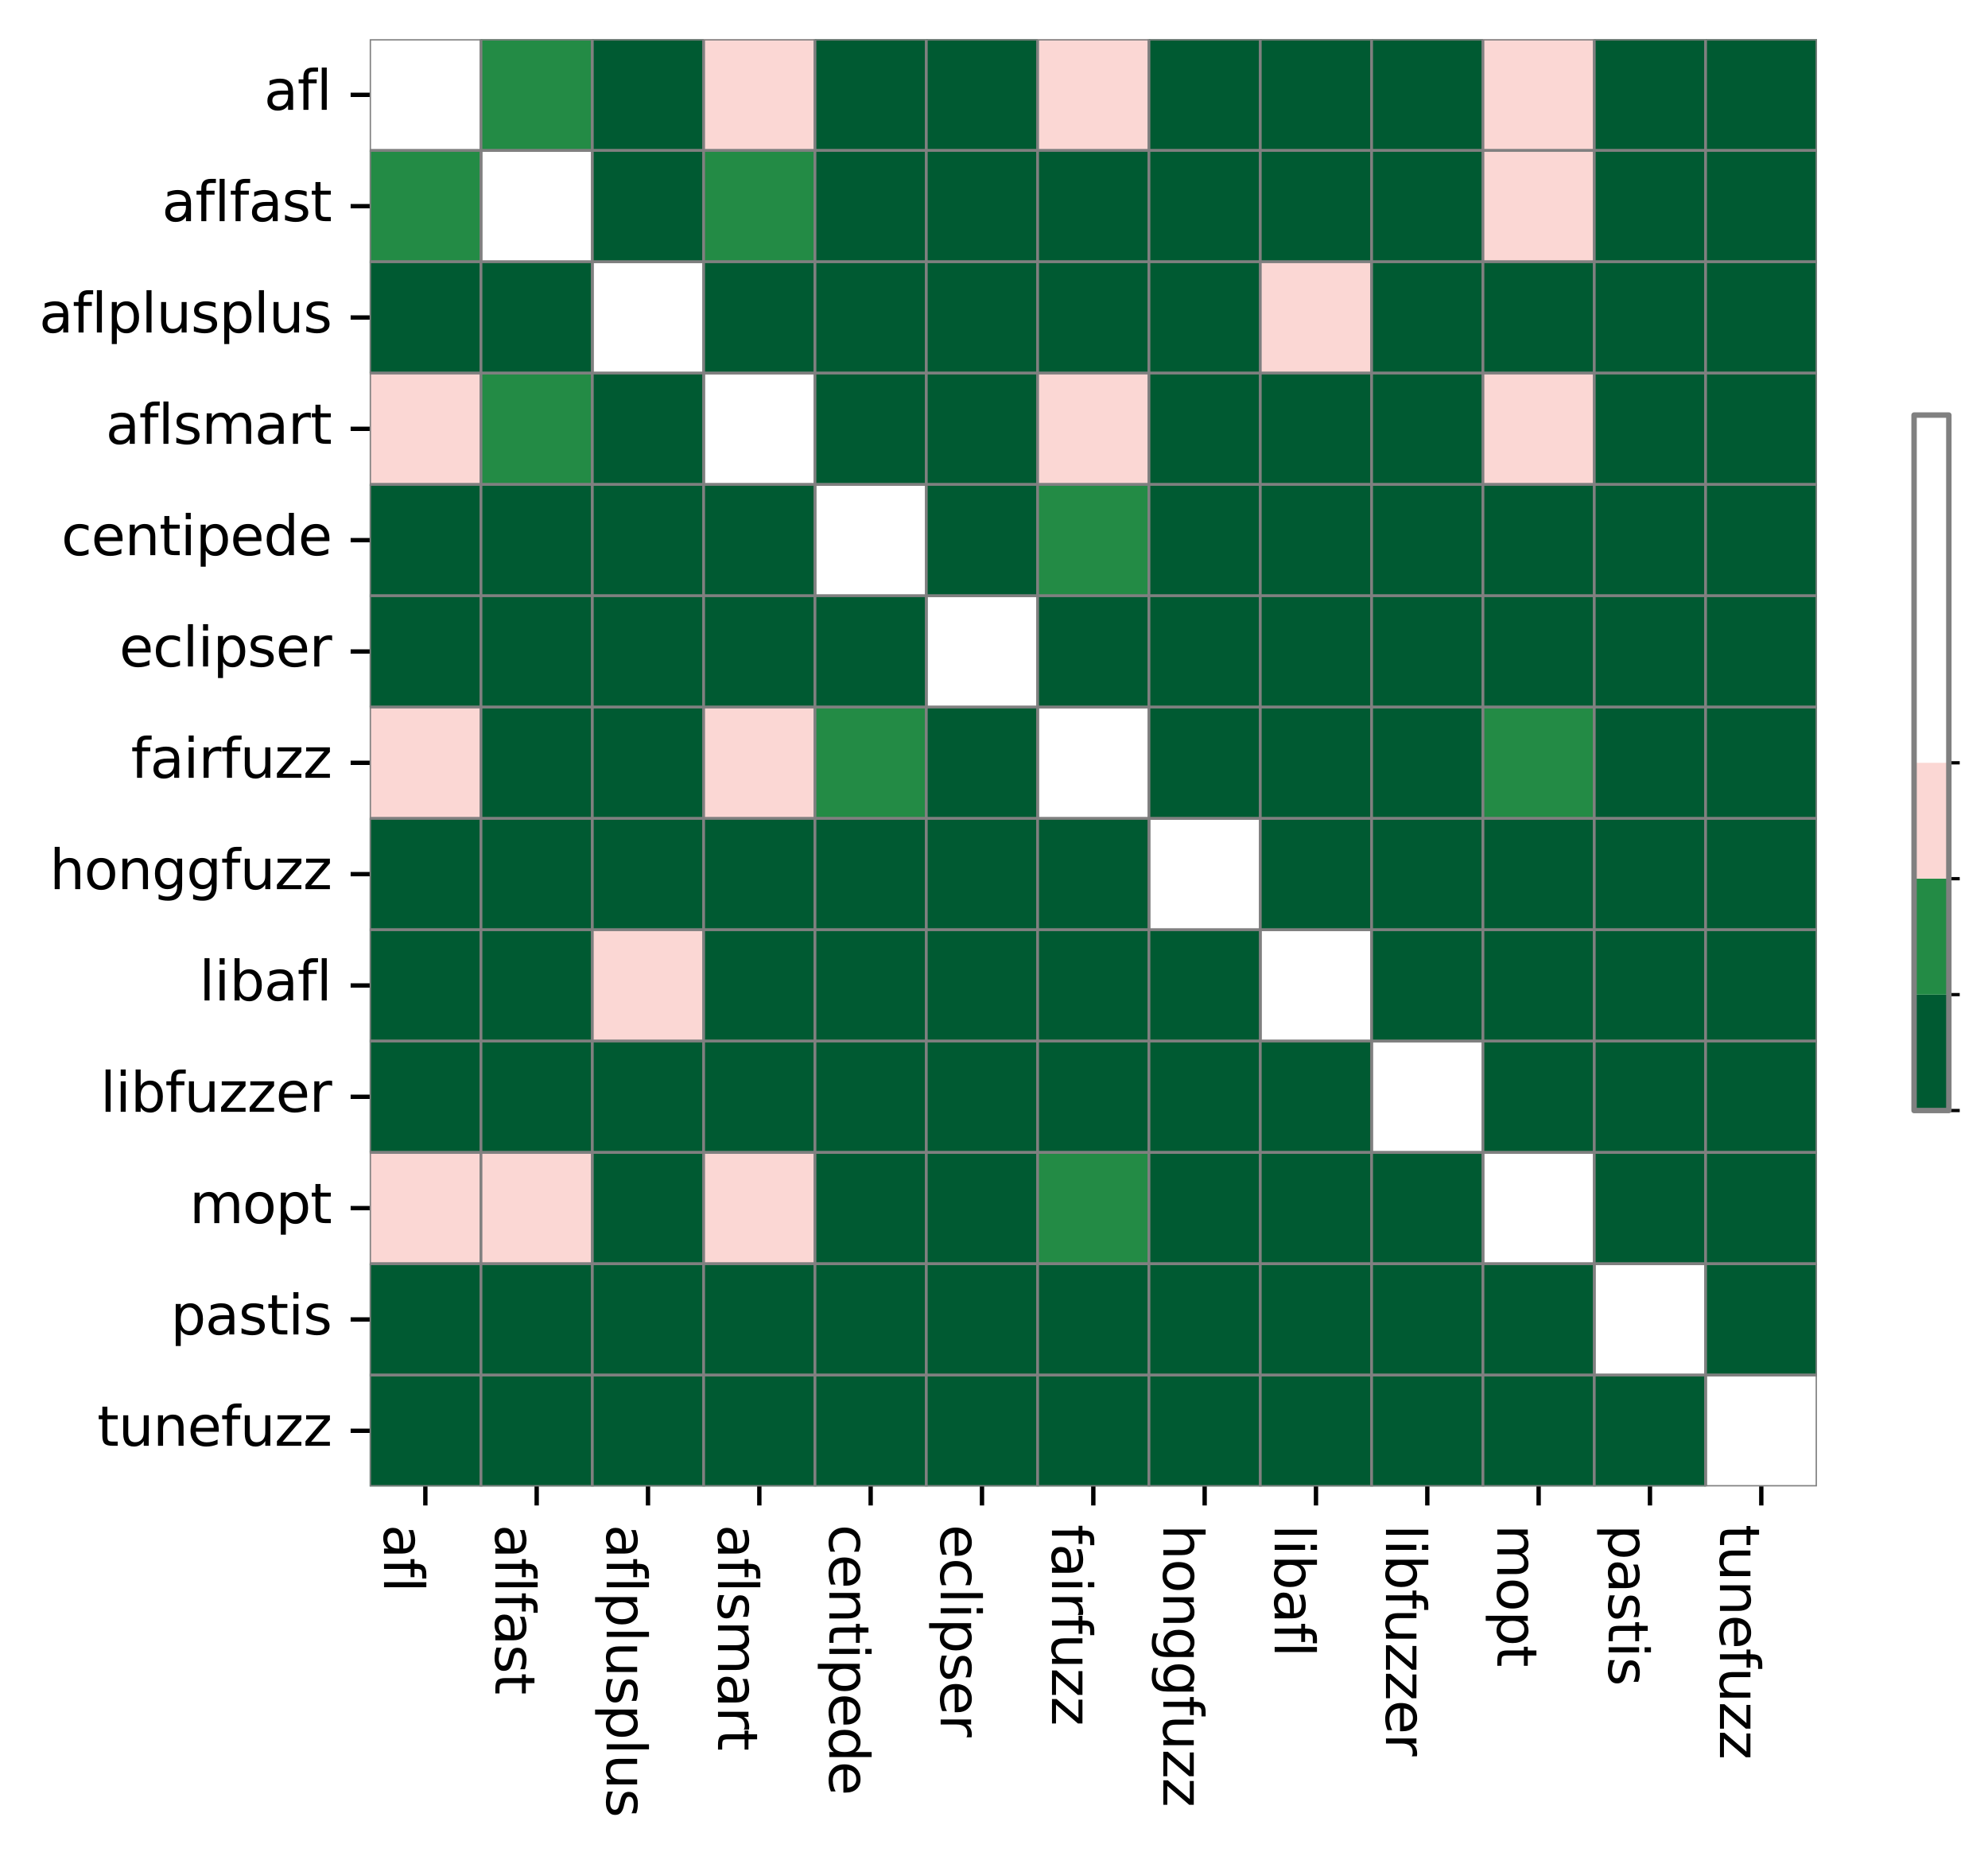 <?xml version="1.0" encoding="utf-8" standalone="no"?>
<!DOCTYPE svg PUBLIC "-//W3C//DTD SVG 1.1//EN"
  "http://www.w3.org/Graphics/SVG/1.1/DTD/svg11.dtd">
<svg xmlns:xlink="http://www.w3.org/1999/xlink" width="365.535pt" height="341.285pt" viewBox="0 0 365.535 341.285" xmlns="http://www.w3.org/2000/svg" version="1.1">
 <defs>
  <style type="text/css">*{stroke-linejoin: round; stroke-linecap: butt}</style>
 </defs>
 <g id="figure_1">
  <g id="patch_1">
   <path d="M 0 341.285 
L 365.535 341.285 
L 365.535 0 
L 0 0 
z
" style="fill: #ffffff"/>
  </g>
  <g id="axes_1">
   <g id="patch_2">
    <path d="M 67.973 273.312 
L 334.085 273.312 
L 334.085 7.2 
L 67.973 7.2 
z
" style="fill: #ffffff"/>
   </g>
   <g id="QuadMesh_1">
    <path d="M 67.973 7.2 
L 88.444 7.2 
L 88.444 27.67 
L 67.973 27.67 
L 67.973 7.2 
" clip-path="url(#p37811ca341)" style="fill: none; stroke: #808080; stroke-width: 0.5"/>
    <path d="M 88.444 7.2 
L 108.914 7.2 
L 108.914 27.67 
L 88.444 27.67 
L 88.444 7.2 
" clip-path="url(#p37811ca341)" style="fill: #238b45; stroke: #808080; stroke-width: 0.5"/>
    <path d="M 108.914 7.2 
L 129.384 7.2 
L 129.384 27.67 
L 108.914 27.67 
L 108.914 7.2 
" clip-path="url(#p37811ca341)" style="fill: #005a32; stroke: #808080; stroke-width: 0.5"/>
    <path d="M 129.384 7.2 
L 149.854 7.2 
L 149.854 27.67 
L 129.384 27.67 
L 129.384 7.2 
" clip-path="url(#p37811ca341)" style="fill: #fbd7d4; stroke: #808080; stroke-width: 0.5"/>
    <path d="M 149.854 7.2 
L 170.324 7.2 
L 170.324 27.67 
L 149.854 27.67 
L 149.854 7.2 
" clip-path="url(#p37811ca341)" style="fill: #005a32; stroke: #808080; stroke-width: 0.5"/>
    <path d="M 170.324 7.2 
L 190.794 7.2 
L 190.794 27.67 
L 170.324 27.67 
L 170.324 7.2 
" clip-path="url(#p37811ca341)" style="fill: #005a32; stroke: #808080; stroke-width: 0.5"/>
    <path d="M 190.794 7.2 
L 211.265 7.2 
L 211.265 27.67 
L 190.794 27.67 
L 190.794 7.2 
" clip-path="url(#p37811ca341)" style="fill: #fbd7d4; stroke: #808080; stroke-width: 0.5"/>
    <path d="M 211.265 7.2 
L 231.735 7.2 
L 231.735 27.67 
L 211.265 27.67 
L 211.265 7.2 
" clip-path="url(#p37811ca341)" style="fill: #005a32; stroke: #808080; stroke-width: 0.5"/>
    <path d="M 231.735 7.2 
L 252.205 7.2 
L 252.205 27.67 
L 231.735 27.67 
L 231.735 7.2 
" clip-path="url(#p37811ca341)" style="fill: #005a32; stroke: #808080; stroke-width: 0.5"/>
    <path d="M 252.205 7.2 
L 272.675 7.2 
L 272.675 27.67 
L 252.205 27.67 
L 252.205 7.2 
" clip-path="url(#p37811ca341)" style="fill: #005a32; stroke: #808080; stroke-width: 0.5"/>
    <path d="M 272.675 7.2 
L 293.145 7.2 
L 293.145 27.67 
L 272.675 27.67 
L 272.675 7.2 
" clip-path="url(#p37811ca341)" style="fill: #fbd7d4; stroke: #808080; stroke-width: 0.5"/>
    <path d="M 293.145 7.2 
L 313.615 7.2 
L 313.615 27.67 
L 293.145 27.67 
L 293.145 7.2 
" clip-path="url(#p37811ca341)" style="fill: #005a32; stroke: #808080; stroke-width: 0.5"/>
    <path d="M 313.615 7.2 
L 334.085 7.2 
L 334.085 27.67 
L 313.615 27.67 
L 313.615 7.2 
" clip-path="url(#p37811ca341)" style="fill: #005a32; stroke: #808080; stroke-width: 0.5"/>
    <path d="M 67.973 27.67 
L 88.444 27.67 
L 88.444 48.14 
L 67.973 48.14 
L 67.973 27.67 
" clip-path="url(#p37811ca341)" style="fill: #238b45; stroke: #808080; stroke-width: 0.5"/>
    <path d="M 88.444 27.67 
L 108.914 27.67 
L 108.914 48.14 
L 88.444 48.14 
L 88.444 27.67 
" clip-path="url(#p37811ca341)" style="fill: none; stroke: #808080; stroke-width: 0.5"/>
    <path d="M 108.914 27.67 
L 129.384 27.67 
L 129.384 48.14 
L 108.914 48.14 
L 108.914 27.67 
" clip-path="url(#p37811ca341)" style="fill: #005a32; stroke: #808080; stroke-width: 0.5"/>
    <path d="M 129.384 27.67 
L 149.854 27.67 
L 149.854 48.14 
L 129.384 48.14 
L 129.384 27.67 
" clip-path="url(#p37811ca341)" style="fill: #238b45; stroke: #808080; stroke-width: 0.5"/>
    <path d="M 149.854 27.67 
L 170.324 27.67 
L 170.324 48.14 
L 149.854 48.14 
L 149.854 27.67 
" clip-path="url(#p37811ca341)" style="fill: #005a32; stroke: #808080; stroke-width: 0.5"/>
    <path d="M 170.324 27.67 
L 190.794 27.67 
L 190.794 48.14 
L 170.324 48.14 
L 170.324 27.67 
" clip-path="url(#p37811ca341)" style="fill: #005a32; stroke: #808080; stroke-width: 0.5"/>
    <path d="M 190.794 27.67 
L 211.265 27.67 
L 211.265 48.14 
L 190.794 48.14 
L 190.794 27.67 
" clip-path="url(#p37811ca341)" style="fill: #005a32; stroke: #808080; stroke-width: 0.5"/>
    <path d="M 211.265 27.67 
L 231.735 27.67 
L 231.735 48.14 
L 211.265 48.14 
L 211.265 27.67 
" clip-path="url(#p37811ca341)" style="fill: #005a32; stroke: #808080; stroke-width: 0.5"/>
    <path d="M 231.735 27.67 
L 252.205 27.67 
L 252.205 48.14 
L 231.735 48.14 
L 231.735 27.67 
" clip-path="url(#p37811ca341)" style="fill: #005a32; stroke: #808080; stroke-width: 0.5"/>
    <path d="M 252.205 27.67 
L 272.675 27.67 
L 272.675 48.14 
L 252.205 48.14 
L 252.205 27.67 
" clip-path="url(#p37811ca341)" style="fill: #005a32; stroke: #808080; stroke-width: 0.5"/>
    <path d="M 272.675 27.67 
L 293.145 27.67 
L 293.145 48.14 
L 272.675 48.14 
L 272.675 27.67 
" clip-path="url(#p37811ca341)" style="fill: #fbd7d4; stroke: #808080; stroke-width: 0.5"/>
    <path d="M 293.145 27.67 
L 313.615 27.67 
L 313.615 48.14 
L 293.145 48.14 
L 293.145 27.67 
" clip-path="url(#p37811ca341)" style="fill: #005a32; stroke: #808080; stroke-width: 0.5"/>
    <path d="M 313.615 27.67 
L 334.085 27.67 
L 334.085 48.14 
L 313.615 48.14 
L 313.615 27.67 
" clip-path="url(#p37811ca341)" style="fill: #005a32; stroke: #808080; stroke-width: 0.5"/>
    <path d="M 67.973 48.14 
L 88.444 48.14 
L 88.444 68.61 
L 67.973 68.61 
L 67.973 48.14 
" clip-path="url(#p37811ca341)" style="fill: #005a32; stroke: #808080; stroke-width: 0.5"/>
    <path d="M 88.444 48.14 
L 108.914 48.14 
L 108.914 68.61 
L 88.444 68.61 
L 88.444 48.14 
" clip-path="url(#p37811ca341)" style="fill: #005a32; stroke: #808080; stroke-width: 0.5"/>
    <path d="M 108.914 48.14 
L 129.384 48.14 
L 129.384 68.61 
L 108.914 68.61 
L 108.914 48.14 
" clip-path="url(#p37811ca341)" style="fill: none; stroke: #808080; stroke-width: 0.5"/>
    <path d="M 129.384 48.14 
L 149.854 48.14 
L 149.854 68.61 
L 129.384 68.61 
L 129.384 48.14 
" clip-path="url(#p37811ca341)" style="fill: #005a32; stroke: #808080; stroke-width: 0.5"/>
    <path d="M 149.854 48.14 
L 170.324 48.14 
L 170.324 68.61 
L 149.854 68.61 
L 149.854 48.14 
" clip-path="url(#p37811ca341)" style="fill: #005a32; stroke: #808080; stroke-width: 0.5"/>
    <path d="M 170.324 48.14 
L 190.794 48.14 
L 190.794 68.61 
L 170.324 68.61 
L 170.324 48.14 
" clip-path="url(#p37811ca341)" style="fill: #005a32; stroke: #808080; stroke-width: 0.5"/>
    <path d="M 190.794 48.14 
L 211.265 48.14 
L 211.265 68.61 
L 190.794 68.61 
L 190.794 48.14 
" clip-path="url(#p37811ca341)" style="fill: #005a32; stroke: #808080; stroke-width: 0.5"/>
    <path d="M 211.265 48.14 
L 231.735 48.14 
L 231.735 68.61 
L 211.265 68.61 
L 211.265 48.14 
" clip-path="url(#p37811ca341)" style="fill: #005a32; stroke: #808080; stroke-width: 0.5"/>
    <path d="M 231.735 48.14 
L 252.205 48.14 
L 252.205 68.61 
L 231.735 68.61 
L 231.735 48.14 
" clip-path="url(#p37811ca341)" style="fill: #fbd7d4; stroke: #808080; stroke-width: 0.5"/>
    <path d="M 252.205 48.14 
L 272.675 48.14 
L 272.675 68.61 
L 252.205 68.61 
L 252.205 48.14 
" clip-path="url(#p37811ca341)" style="fill: #005a32; stroke: #808080; stroke-width: 0.5"/>
    <path d="M 272.675 48.14 
L 293.145 48.14 
L 293.145 68.61 
L 272.675 68.61 
L 272.675 48.14 
" clip-path="url(#p37811ca341)" style="fill: #005a32; stroke: #808080; stroke-width: 0.5"/>
    <path d="M 293.145 48.14 
L 313.615 48.14 
L 313.615 68.61 
L 293.145 68.61 
L 293.145 48.14 
" clip-path="url(#p37811ca341)" style="fill: #005a32; stroke: #808080; stroke-width: 0.5"/>
    <path d="M 313.615 48.14 
L 334.085 48.14 
L 334.085 68.61 
L 313.615 68.61 
L 313.615 48.14 
" clip-path="url(#p37811ca341)" style="fill: #005a32; stroke: #808080; stroke-width: 0.5"/>
    <path d="M 67.973 68.61 
L 88.444 68.61 
L 88.444 89.081 
L 67.973 89.081 
L 67.973 68.61 
" clip-path="url(#p37811ca341)" style="fill: #fbd7d4; stroke: #808080; stroke-width: 0.5"/>
    <path d="M 88.444 68.61 
L 108.914 68.61 
L 108.914 89.081 
L 88.444 89.081 
L 88.444 68.61 
" clip-path="url(#p37811ca341)" style="fill: #238b45; stroke: #808080; stroke-width: 0.5"/>
    <path d="M 108.914 68.61 
L 129.384 68.61 
L 129.384 89.081 
L 108.914 89.081 
L 108.914 68.61 
" clip-path="url(#p37811ca341)" style="fill: #005a32; stroke: #808080; stroke-width: 0.5"/>
    <path d="M 129.384 68.61 
L 149.854 68.61 
L 149.854 89.081 
L 129.384 89.081 
L 129.384 68.61 
" clip-path="url(#p37811ca341)" style="fill: none; stroke: #808080; stroke-width: 0.5"/>
    <path d="M 149.854 68.61 
L 170.324 68.61 
L 170.324 89.081 
L 149.854 89.081 
L 149.854 68.61 
" clip-path="url(#p37811ca341)" style="fill: #005a32; stroke: #808080; stroke-width: 0.5"/>
    <path d="M 170.324 68.61 
L 190.794 68.61 
L 190.794 89.081 
L 170.324 89.081 
L 170.324 68.61 
" clip-path="url(#p37811ca341)" style="fill: #005a32; stroke: #808080; stroke-width: 0.5"/>
    <path d="M 190.794 68.61 
L 211.265 68.61 
L 211.265 89.081 
L 190.794 89.081 
L 190.794 68.61 
" clip-path="url(#p37811ca341)" style="fill: #fbd7d4; stroke: #808080; stroke-width: 0.5"/>
    <path d="M 211.265 68.61 
L 231.735 68.61 
L 231.735 89.081 
L 211.265 89.081 
L 211.265 68.61 
" clip-path="url(#p37811ca341)" style="fill: #005a32; stroke: #808080; stroke-width: 0.5"/>
    <path d="M 231.735 68.61 
L 252.205 68.61 
L 252.205 89.081 
L 231.735 89.081 
L 231.735 68.61 
" clip-path="url(#p37811ca341)" style="fill: #005a32; stroke: #808080; stroke-width: 0.5"/>
    <path d="M 252.205 68.61 
L 272.675 68.61 
L 272.675 89.081 
L 252.205 89.081 
L 252.205 68.61 
" clip-path="url(#p37811ca341)" style="fill: #005a32; stroke: #808080; stroke-width: 0.5"/>
    <path d="M 272.675 68.61 
L 293.145 68.61 
L 293.145 89.081 
L 272.675 89.081 
L 272.675 68.61 
" clip-path="url(#p37811ca341)" style="fill: #fbd7d4; stroke: #808080; stroke-width: 0.5"/>
    <path d="M 293.145 68.61 
L 313.615 68.61 
L 313.615 89.081 
L 293.145 89.081 
L 293.145 68.61 
" clip-path="url(#p37811ca341)" style="fill: #005a32; stroke: #808080; stroke-width: 0.5"/>
    <path d="M 313.615 68.61 
L 334.085 68.61 
L 334.085 89.081 
L 313.615 89.081 
L 313.615 68.61 
" clip-path="url(#p37811ca341)" style="fill: #005a32; stroke: #808080; stroke-width: 0.5"/>
    <path d="M 67.973 89.081 
L 88.444 89.081 
L 88.444 109.551 
L 67.973 109.551 
L 67.973 89.081 
" clip-path="url(#p37811ca341)" style="fill: #005a32; stroke: #808080; stroke-width: 0.5"/>
    <path d="M 88.444 89.081 
L 108.914 89.081 
L 108.914 109.551 
L 88.444 109.551 
L 88.444 89.081 
" clip-path="url(#p37811ca341)" style="fill: #005a32; stroke: #808080; stroke-width: 0.5"/>
    <path d="M 108.914 89.081 
L 129.384 89.081 
L 129.384 109.551 
L 108.914 109.551 
L 108.914 89.081 
" clip-path="url(#p37811ca341)" style="fill: #005a32; stroke: #808080; stroke-width: 0.5"/>
    <path d="M 129.384 89.081 
L 149.854 89.081 
L 149.854 109.551 
L 129.384 109.551 
L 129.384 89.081 
" clip-path="url(#p37811ca341)" style="fill: #005a32; stroke: #808080; stroke-width: 0.5"/>
    <path d="M 149.854 89.081 
L 170.324 89.081 
L 170.324 109.551 
L 149.854 109.551 
L 149.854 89.081 
" clip-path="url(#p37811ca341)" style="fill: none; stroke: #808080; stroke-width: 0.5"/>
    <path d="M 170.324 89.081 
L 190.794 89.081 
L 190.794 109.551 
L 170.324 109.551 
L 170.324 89.081 
" clip-path="url(#p37811ca341)" style="fill: #005a32; stroke: #808080; stroke-width: 0.5"/>
    <path d="M 190.794 89.081 
L 211.265 89.081 
L 211.265 109.551 
L 190.794 109.551 
L 190.794 89.081 
" clip-path="url(#p37811ca341)" style="fill: #238b45; stroke: #808080; stroke-width: 0.5"/>
    <path d="M 211.265 89.081 
L 231.735 89.081 
L 231.735 109.551 
L 211.265 109.551 
L 211.265 89.081 
" clip-path="url(#p37811ca341)" style="fill: #005a32; stroke: #808080; stroke-width: 0.5"/>
    <path d="M 231.735 89.081 
L 252.205 89.081 
L 252.205 109.551 
L 231.735 109.551 
L 231.735 89.081 
" clip-path="url(#p37811ca341)" style="fill: #005a32; stroke: #808080; stroke-width: 0.5"/>
    <path d="M 252.205 89.081 
L 272.675 89.081 
L 272.675 109.551 
L 252.205 109.551 
L 252.205 89.081 
" clip-path="url(#p37811ca341)" style="fill: #005a32; stroke: #808080; stroke-width: 0.5"/>
    <path d="M 272.675 89.081 
L 293.145 89.081 
L 293.145 109.551 
L 272.675 109.551 
L 272.675 89.081 
" clip-path="url(#p37811ca341)" style="fill: #005a32; stroke: #808080; stroke-width: 0.5"/>
    <path d="M 293.145 89.081 
L 313.615 89.081 
L 313.615 109.551 
L 293.145 109.551 
L 293.145 89.081 
" clip-path="url(#p37811ca341)" style="fill: #005a32; stroke: #808080; stroke-width: 0.5"/>
    <path d="M 313.615 89.081 
L 334.085 89.081 
L 334.085 109.551 
L 313.615 109.551 
L 313.615 89.081 
" clip-path="url(#p37811ca341)" style="fill: #005a32; stroke: #808080; stroke-width: 0.5"/>
    <path d="M 67.973 109.551 
L 88.444 109.551 
L 88.444 130.021 
L 67.973 130.021 
L 67.973 109.551 
" clip-path="url(#p37811ca341)" style="fill: #005a32; stroke: #808080; stroke-width: 0.5"/>
    <path d="M 88.444 109.551 
L 108.914 109.551 
L 108.914 130.021 
L 88.444 130.021 
L 88.444 109.551 
" clip-path="url(#p37811ca341)" style="fill: #005a32; stroke: #808080; stroke-width: 0.5"/>
    <path d="M 108.914 109.551 
L 129.384 109.551 
L 129.384 130.021 
L 108.914 130.021 
L 108.914 109.551 
" clip-path="url(#p37811ca341)" style="fill: #005a32; stroke: #808080; stroke-width: 0.5"/>
    <path d="M 129.384 109.551 
L 149.854 109.551 
L 149.854 130.021 
L 129.384 130.021 
L 129.384 109.551 
" clip-path="url(#p37811ca341)" style="fill: #005a32; stroke: #808080; stroke-width: 0.5"/>
    <path d="M 149.854 109.551 
L 170.324 109.551 
L 170.324 130.021 
L 149.854 130.021 
L 149.854 109.551 
" clip-path="url(#p37811ca341)" style="fill: #005a32; stroke: #808080; stroke-width: 0.5"/>
    <path d="M 170.324 109.551 
L 190.794 109.551 
L 190.794 130.021 
L 170.324 130.021 
L 170.324 109.551 
" clip-path="url(#p37811ca341)" style="fill: none; stroke: #808080; stroke-width: 0.5"/>
    <path d="M 190.794 109.551 
L 211.265 109.551 
L 211.265 130.021 
L 190.794 130.021 
L 190.794 109.551 
" clip-path="url(#p37811ca341)" style="fill: #005a32; stroke: #808080; stroke-width: 0.5"/>
    <path d="M 211.265 109.551 
L 231.735 109.551 
L 231.735 130.021 
L 211.265 130.021 
L 211.265 109.551 
" clip-path="url(#p37811ca341)" style="fill: #005a32; stroke: #808080; stroke-width: 0.5"/>
    <path d="M 231.735 109.551 
L 252.205 109.551 
L 252.205 130.021 
L 231.735 130.021 
L 231.735 109.551 
" clip-path="url(#p37811ca341)" style="fill: #005a32; stroke: #808080; stroke-width: 0.5"/>
    <path d="M 252.205 109.551 
L 272.675 109.551 
L 272.675 130.021 
L 252.205 130.021 
L 252.205 109.551 
" clip-path="url(#p37811ca341)" style="fill: #005a32; stroke: #808080; stroke-width: 0.5"/>
    <path d="M 272.675 109.551 
L 293.145 109.551 
L 293.145 130.021 
L 272.675 130.021 
L 272.675 109.551 
" clip-path="url(#p37811ca341)" style="fill: #005a32; stroke: #808080; stroke-width: 0.5"/>
    <path d="M 293.145 109.551 
L 313.615 109.551 
L 313.615 130.021 
L 293.145 130.021 
L 293.145 109.551 
" clip-path="url(#p37811ca341)" style="fill: #005a32; stroke: #808080; stroke-width: 0.5"/>
    <path d="M 313.615 109.551 
L 334.085 109.551 
L 334.085 130.021 
L 313.615 130.021 
L 313.615 109.551 
" clip-path="url(#p37811ca341)" style="fill: #005a32; stroke: #808080; stroke-width: 0.5"/>
    <path d="M 67.973 130.021 
L 88.444 130.021 
L 88.444 150.491 
L 67.973 150.491 
L 67.973 130.021 
" clip-path="url(#p37811ca341)" style="fill: #fbd7d4; stroke: #808080; stroke-width: 0.5"/>
    <path d="M 88.444 130.021 
L 108.914 130.021 
L 108.914 150.491 
L 88.444 150.491 
L 88.444 130.021 
" clip-path="url(#p37811ca341)" style="fill: #005a32; stroke: #808080; stroke-width: 0.5"/>
    <path d="M 108.914 130.021 
L 129.384 130.021 
L 129.384 150.491 
L 108.914 150.491 
L 108.914 130.021 
" clip-path="url(#p37811ca341)" style="fill: #005a32; stroke: #808080; stroke-width: 0.5"/>
    <path d="M 129.384 130.021 
L 149.854 130.021 
L 149.854 150.491 
L 129.384 150.491 
L 129.384 130.021 
" clip-path="url(#p37811ca341)" style="fill: #fbd7d4; stroke: #808080; stroke-width: 0.5"/>
    <path d="M 149.854 130.021 
L 170.324 130.021 
L 170.324 150.491 
L 149.854 150.491 
L 149.854 130.021 
" clip-path="url(#p37811ca341)" style="fill: #238b45; stroke: #808080; stroke-width: 0.5"/>
    <path d="M 170.324 130.021 
L 190.794 130.021 
L 190.794 150.491 
L 170.324 150.491 
L 170.324 130.021 
" clip-path="url(#p37811ca341)" style="fill: #005a32; stroke: #808080; stroke-width: 0.5"/>
    <path d="M 190.794 130.021 
L 211.265 130.021 
L 211.265 150.491 
L 190.794 150.491 
L 190.794 130.021 
" clip-path="url(#p37811ca341)" style="fill: none; stroke: #808080; stroke-width: 0.5"/>
    <path d="M 211.265 130.021 
L 231.735 130.021 
L 231.735 150.491 
L 211.265 150.491 
L 211.265 130.021 
" clip-path="url(#p37811ca341)" style="fill: #005a32; stroke: #808080; stroke-width: 0.5"/>
    <path d="M 231.735 130.021 
L 252.205 130.021 
L 252.205 150.491 
L 231.735 150.491 
L 231.735 130.021 
" clip-path="url(#p37811ca341)" style="fill: #005a32; stroke: #808080; stroke-width: 0.5"/>
    <path d="M 252.205 130.021 
L 272.675 130.021 
L 272.675 150.491 
L 252.205 150.491 
L 252.205 130.021 
" clip-path="url(#p37811ca341)" style="fill: #005a32; stroke: #808080; stroke-width: 0.5"/>
    <path d="M 272.675 130.021 
L 293.145 130.021 
L 293.145 150.491 
L 272.675 150.491 
L 272.675 130.021 
" clip-path="url(#p37811ca341)" style="fill: #238b45; stroke: #808080; stroke-width: 0.5"/>
    <path d="M 293.145 130.021 
L 313.615 130.021 
L 313.615 150.491 
L 293.145 150.491 
L 293.145 130.021 
" clip-path="url(#p37811ca341)" style="fill: #005a32; stroke: #808080; stroke-width: 0.5"/>
    <path d="M 313.615 130.021 
L 334.085 130.021 
L 334.085 150.491 
L 313.615 150.491 
L 313.615 130.021 
" clip-path="url(#p37811ca341)" style="fill: #005a32; stroke: #808080; stroke-width: 0.5"/>
    <path d="M 67.973 150.491 
L 88.444 150.491 
L 88.444 170.961 
L 67.973 170.961 
L 67.973 150.491 
" clip-path="url(#p37811ca341)" style="fill: #005a32; stroke: #808080; stroke-width: 0.5"/>
    <path d="M 88.444 150.491 
L 108.914 150.491 
L 108.914 170.961 
L 88.444 170.961 
L 88.444 150.491 
" clip-path="url(#p37811ca341)" style="fill: #005a32; stroke: #808080; stroke-width: 0.5"/>
    <path d="M 108.914 150.491 
L 129.384 150.491 
L 129.384 170.961 
L 108.914 170.961 
L 108.914 150.491 
" clip-path="url(#p37811ca341)" style="fill: #005a32; stroke: #808080; stroke-width: 0.5"/>
    <path d="M 129.384 150.491 
L 149.854 150.491 
L 149.854 170.961 
L 129.384 170.961 
L 129.384 150.491 
" clip-path="url(#p37811ca341)" style="fill: #005a32; stroke: #808080; stroke-width: 0.5"/>
    <path d="M 149.854 150.491 
L 170.324 150.491 
L 170.324 170.961 
L 149.854 170.961 
L 149.854 150.491 
" clip-path="url(#p37811ca341)" style="fill: #005a32; stroke: #808080; stroke-width: 0.5"/>
    <path d="M 170.324 150.491 
L 190.794 150.491 
L 190.794 170.961 
L 170.324 170.961 
L 170.324 150.491 
" clip-path="url(#p37811ca341)" style="fill: #005a32; stroke: #808080; stroke-width: 0.5"/>
    <path d="M 190.794 150.491 
L 211.265 150.491 
L 211.265 170.961 
L 190.794 170.961 
L 190.794 150.491 
" clip-path="url(#p37811ca341)" style="fill: #005a32; stroke: #808080; stroke-width: 0.5"/>
    <path d="M 211.265 150.491 
L 231.735 150.491 
L 231.735 170.961 
L 211.265 170.961 
L 211.265 150.491 
" clip-path="url(#p37811ca341)" style="fill: none; stroke: #808080; stroke-width: 0.5"/>
    <path d="M 231.735 150.491 
L 252.205 150.491 
L 252.205 170.961 
L 231.735 170.961 
L 231.735 150.491 
" clip-path="url(#p37811ca341)" style="fill: #005a32; stroke: #808080; stroke-width: 0.5"/>
    <path d="M 252.205 150.491 
L 272.675 150.491 
L 272.675 170.961 
L 252.205 170.961 
L 252.205 150.491 
" clip-path="url(#p37811ca341)" style="fill: #005a32; stroke: #808080; stroke-width: 0.5"/>
    <path d="M 272.675 150.491 
L 293.145 150.491 
L 293.145 170.961 
L 272.675 170.961 
L 272.675 150.491 
" clip-path="url(#p37811ca341)" style="fill: #005a32; stroke: #808080; stroke-width: 0.5"/>
    <path d="M 293.145 150.491 
L 313.615 150.491 
L 313.615 170.961 
L 293.145 170.961 
L 293.145 150.491 
" clip-path="url(#p37811ca341)" style="fill: #005a32; stroke: #808080; stroke-width: 0.5"/>
    <path d="M 313.615 150.491 
L 334.085 150.491 
L 334.085 170.961 
L 313.615 170.961 
L 313.615 150.491 
" clip-path="url(#p37811ca341)" style="fill: #005a32; stroke: #808080; stroke-width: 0.5"/>
    <path d="M 67.973 170.961 
L 88.444 170.961 
L 88.444 191.431 
L 67.973 191.431 
L 67.973 170.961 
" clip-path="url(#p37811ca341)" style="fill: #005a32; stroke: #808080; stroke-width: 0.5"/>
    <path d="M 88.444 170.961 
L 108.914 170.961 
L 108.914 191.431 
L 88.444 191.431 
L 88.444 170.961 
" clip-path="url(#p37811ca341)" style="fill: #005a32; stroke: #808080; stroke-width: 0.5"/>
    <path d="M 108.914 170.961 
L 129.384 170.961 
L 129.384 191.431 
L 108.914 191.431 
L 108.914 170.961 
" clip-path="url(#p37811ca341)" style="fill: #fbd7d4; stroke: #808080; stroke-width: 0.5"/>
    <path d="M 129.384 170.961 
L 149.854 170.961 
L 149.854 191.431 
L 129.384 191.431 
L 129.384 170.961 
" clip-path="url(#p37811ca341)" style="fill: #005a32; stroke: #808080; stroke-width: 0.5"/>
    <path d="M 149.854 170.961 
L 170.324 170.961 
L 170.324 191.431 
L 149.854 191.431 
L 149.854 170.961 
" clip-path="url(#p37811ca341)" style="fill: #005a32; stroke: #808080; stroke-width: 0.5"/>
    <path d="M 170.324 170.961 
L 190.794 170.961 
L 190.794 191.431 
L 170.324 191.431 
L 170.324 170.961 
" clip-path="url(#p37811ca341)" style="fill: #005a32; stroke: #808080; stroke-width: 0.5"/>
    <path d="M 190.794 170.961 
L 211.265 170.961 
L 211.265 191.431 
L 190.794 191.431 
L 190.794 170.961 
" clip-path="url(#p37811ca341)" style="fill: #005a32; stroke: #808080; stroke-width: 0.5"/>
    <path d="M 211.265 170.961 
L 231.735 170.961 
L 231.735 191.431 
L 211.265 191.431 
L 211.265 170.961 
" clip-path="url(#p37811ca341)" style="fill: #005a32; stroke: #808080; stroke-width: 0.5"/>
    <path d="M 231.735 170.961 
L 252.205 170.961 
L 252.205 191.431 
L 231.735 191.431 
L 231.735 170.961 
" clip-path="url(#p37811ca341)" style="fill: none; stroke: #808080; stroke-width: 0.5"/>
    <path d="M 252.205 170.961 
L 272.675 170.961 
L 272.675 191.431 
L 252.205 191.431 
L 252.205 170.961 
" clip-path="url(#p37811ca341)" style="fill: #005a32; stroke: #808080; stroke-width: 0.5"/>
    <path d="M 272.675 170.961 
L 293.145 170.961 
L 293.145 191.431 
L 272.675 191.431 
L 272.675 170.961 
" clip-path="url(#p37811ca341)" style="fill: #005a32; stroke: #808080; stroke-width: 0.5"/>
    <path d="M 293.145 170.961 
L 313.615 170.961 
L 313.615 191.431 
L 293.145 191.431 
L 293.145 170.961 
" clip-path="url(#p37811ca341)" style="fill: #005a32; stroke: #808080; stroke-width: 0.5"/>
    <path d="M 313.615 170.961 
L 334.085 170.961 
L 334.085 191.431 
L 313.615 191.431 
L 313.615 170.961 
" clip-path="url(#p37811ca341)" style="fill: #005a32; stroke: #808080; stroke-width: 0.5"/>
    <path d="M 67.973 191.431 
L 88.444 191.431 
L 88.444 211.902 
L 67.973 211.902 
L 67.973 191.431 
" clip-path="url(#p37811ca341)" style="fill: #005a32; stroke: #808080; stroke-width: 0.5"/>
    <path d="M 88.444 191.431 
L 108.914 191.431 
L 108.914 211.902 
L 88.444 211.902 
L 88.444 191.431 
" clip-path="url(#p37811ca341)" style="fill: #005a32; stroke: #808080; stroke-width: 0.5"/>
    <path d="M 108.914 191.431 
L 129.384 191.431 
L 129.384 211.902 
L 108.914 211.902 
L 108.914 191.431 
" clip-path="url(#p37811ca341)" style="fill: #005a32; stroke: #808080; stroke-width: 0.5"/>
    <path d="M 129.384 191.431 
L 149.854 191.431 
L 149.854 211.902 
L 129.384 211.902 
L 129.384 191.431 
" clip-path="url(#p37811ca341)" style="fill: #005a32; stroke: #808080; stroke-width: 0.5"/>
    <path d="M 149.854 191.431 
L 170.324 191.431 
L 170.324 211.902 
L 149.854 211.902 
L 149.854 191.431 
" clip-path="url(#p37811ca341)" style="fill: #005a32; stroke: #808080; stroke-width: 0.5"/>
    <path d="M 170.324 191.431 
L 190.794 191.431 
L 190.794 211.902 
L 170.324 211.902 
L 170.324 191.431 
" clip-path="url(#p37811ca341)" style="fill: #005a32; stroke: #808080; stroke-width: 0.5"/>
    <path d="M 190.794 191.431 
L 211.265 191.431 
L 211.265 211.902 
L 190.794 211.902 
L 190.794 191.431 
" clip-path="url(#p37811ca341)" style="fill: #005a32; stroke: #808080; stroke-width: 0.5"/>
    <path d="M 211.265 191.431 
L 231.735 191.431 
L 231.735 211.902 
L 211.265 211.902 
L 211.265 191.431 
" clip-path="url(#p37811ca341)" style="fill: #005a32; stroke: #808080; stroke-width: 0.5"/>
    <path d="M 231.735 191.431 
L 252.205 191.431 
L 252.205 211.902 
L 231.735 211.902 
L 231.735 191.431 
" clip-path="url(#p37811ca341)" style="fill: #005a32; stroke: #808080; stroke-width: 0.5"/>
    <path d="M 252.205 191.431 
L 272.675 191.431 
L 272.675 211.902 
L 252.205 211.902 
L 252.205 191.431 
" clip-path="url(#p37811ca341)" style="fill: none; stroke: #808080; stroke-width: 0.5"/>
    <path d="M 272.675 191.431 
L 293.145 191.431 
L 293.145 211.902 
L 272.675 211.902 
L 272.675 191.431 
" clip-path="url(#p37811ca341)" style="fill: #005a32; stroke: #808080; stroke-width: 0.5"/>
    <path d="M 293.145 191.431 
L 313.615 191.431 
L 313.615 211.902 
L 293.145 211.902 
L 293.145 191.431 
" clip-path="url(#p37811ca341)" style="fill: #005a32; stroke: #808080; stroke-width: 0.5"/>
    <path d="M 313.615 191.431 
L 334.085 191.431 
L 334.085 211.902 
L 313.615 211.902 
L 313.615 191.431 
" clip-path="url(#p37811ca341)" style="fill: #005a32; stroke: #808080; stroke-width: 0.5"/>
    <path d="M 67.973 211.902 
L 88.444 211.902 
L 88.444 232.372 
L 67.973 232.372 
L 67.973 211.902 
" clip-path="url(#p37811ca341)" style="fill: #fbd7d4; stroke: #808080; stroke-width: 0.5"/>
    <path d="M 88.444 211.902 
L 108.914 211.902 
L 108.914 232.372 
L 88.444 232.372 
L 88.444 211.902 
" clip-path="url(#p37811ca341)" style="fill: #fbd7d4; stroke: #808080; stroke-width: 0.5"/>
    <path d="M 108.914 211.902 
L 129.384 211.902 
L 129.384 232.372 
L 108.914 232.372 
L 108.914 211.902 
" clip-path="url(#p37811ca341)" style="fill: #005a32; stroke: #808080; stroke-width: 0.5"/>
    <path d="M 129.384 211.902 
L 149.854 211.902 
L 149.854 232.372 
L 129.384 232.372 
L 129.384 211.902 
" clip-path="url(#p37811ca341)" style="fill: #fbd7d4; stroke: #808080; stroke-width: 0.5"/>
    <path d="M 149.854 211.902 
L 170.324 211.902 
L 170.324 232.372 
L 149.854 232.372 
L 149.854 211.902 
" clip-path="url(#p37811ca341)" style="fill: #005a32; stroke: #808080; stroke-width: 0.5"/>
    <path d="M 170.324 211.902 
L 190.794 211.902 
L 190.794 232.372 
L 170.324 232.372 
L 170.324 211.902 
" clip-path="url(#p37811ca341)" style="fill: #005a32; stroke: #808080; stroke-width: 0.5"/>
    <path d="M 190.794 211.902 
L 211.265 211.902 
L 211.265 232.372 
L 190.794 232.372 
L 190.794 211.902 
" clip-path="url(#p37811ca341)" style="fill: #238b45; stroke: #808080; stroke-width: 0.5"/>
    <path d="M 211.265 211.902 
L 231.735 211.902 
L 231.735 232.372 
L 211.265 232.372 
L 211.265 211.902 
" clip-path="url(#p37811ca341)" style="fill: #005a32; stroke: #808080; stroke-width: 0.5"/>
    <path d="M 231.735 211.902 
L 252.205 211.902 
L 252.205 232.372 
L 231.735 232.372 
L 231.735 211.902 
" clip-path="url(#p37811ca341)" style="fill: #005a32; stroke: #808080; stroke-width: 0.5"/>
    <path d="M 252.205 211.902 
L 272.675 211.902 
L 272.675 232.372 
L 252.205 232.372 
L 252.205 211.902 
" clip-path="url(#p37811ca341)" style="fill: #005a32; stroke: #808080; stroke-width: 0.5"/>
    <path d="M 272.675 211.902 
L 293.145 211.902 
L 293.145 232.372 
L 272.675 232.372 
L 272.675 211.902 
" clip-path="url(#p37811ca341)" style="fill: none; stroke: #808080; stroke-width: 0.5"/>
    <path d="M 293.145 211.902 
L 313.615 211.902 
L 313.615 232.372 
L 293.145 232.372 
L 293.145 211.902 
" clip-path="url(#p37811ca341)" style="fill: #005a32; stroke: #808080; stroke-width: 0.5"/>
    <path d="M 313.615 211.902 
L 334.085 211.902 
L 334.085 232.372 
L 313.615 232.372 
L 313.615 211.902 
" clip-path="url(#p37811ca341)" style="fill: #005a32; stroke: #808080; stroke-width: 0.5"/>
    <path d="M 67.973 232.372 
L 88.444 232.372 
L 88.444 252.842 
L 67.973 252.842 
L 67.973 232.372 
" clip-path="url(#p37811ca341)" style="fill: #005a32; stroke: #808080; stroke-width: 0.5"/>
    <path d="M 88.444 232.372 
L 108.914 232.372 
L 108.914 252.842 
L 88.444 252.842 
L 88.444 232.372 
" clip-path="url(#p37811ca341)" style="fill: #005a32; stroke: #808080; stroke-width: 0.5"/>
    <path d="M 108.914 232.372 
L 129.384 232.372 
L 129.384 252.842 
L 108.914 252.842 
L 108.914 232.372 
" clip-path="url(#p37811ca341)" style="fill: #005a32; stroke: #808080; stroke-width: 0.5"/>
    <path d="M 129.384 232.372 
L 149.854 232.372 
L 149.854 252.842 
L 129.384 252.842 
L 129.384 232.372 
" clip-path="url(#p37811ca341)" style="fill: #005a32; stroke: #808080; stroke-width: 0.5"/>
    <path d="M 149.854 232.372 
L 170.324 232.372 
L 170.324 252.842 
L 149.854 252.842 
L 149.854 232.372 
" clip-path="url(#p37811ca341)" style="fill: #005a32; stroke: #808080; stroke-width: 0.5"/>
    <path d="M 170.324 232.372 
L 190.794 232.372 
L 190.794 252.842 
L 170.324 252.842 
L 170.324 232.372 
" clip-path="url(#p37811ca341)" style="fill: #005a32; stroke: #808080; stroke-width: 0.5"/>
    <path d="M 190.794 232.372 
L 211.265 232.372 
L 211.265 252.842 
L 190.794 252.842 
L 190.794 232.372 
" clip-path="url(#p37811ca341)" style="fill: #005a32; stroke: #808080; stroke-width: 0.5"/>
    <path d="M 211.265 232.372 
L 231.735 232.372 
L 231.735 252.842 
L 211.265 252.842 
L 211.265 232.372 
" clip-path="url(#p37811ca341)" style="fill: #005a32; stroke: #808080; stroke-width: 0.5"/>
    <path d="M 231.735 232.372 
L 252.205 232.372 
L 252.205 252.842 
L 231.735 252.842 
L 231.735 232.372 
" clip-path="url(#p37811ca341)" style="fill: #005a32; stroke: #808080; stroke-width: 0.5"/>
    <path d="M 252.205 232.372 
L 272.675 232.372 
L 272.675 252.842 
L 252.205 252.842 
L 252.205 232.372 
" clip-path="url(#p37811ca341)" style="fill: #005a32; stroke: #808080; stroke-width: 0.5"/>
    <path d="M 272.675 232.372 
L 293.145 232.372 
L 293.145 252.842 
L 272.675 252.842 
L 272.675 232.372 
" clip-path="url(#p37811ca341)" style="fill: #005a32; stroke: #808080; stroke-width: 0.5"/>
    <path d="M 293.145 232.372 
L 313.615 232.372 
L 313.615 252.842 
L 293.145 252.842 
L 293.145 232.372 
" clip-path="url(#p37811ca341)" style="fill: none; stroke: #808080; stroke-width: 0.5"/>
    <path d="M 313.615 232.372 
L 334.085 232.372 
L 334.085 252.842 
L 313.615 252.842 
L 313.615 232.372 
" clip-path="url(#p37811ca341)" style="fill: #005a32; stroke: #808080; stroke-width: 0.5"/>
    <path d="M 67.973 252.842 
L 88.444 252.842 
L 88.444 273.312 
L 67.973 273.312 
L 67.973 252.842 
" clip-path="url(#p37811ca341)" style="fill: #005a32; stroke: #808080; stroke-width: 0.5"/>
    <path d="M 88.444 252.842 
L 108.914 252.842 
L 108.914 273.312 
L 88.444 273.312 
L 88.444 252.842 
" clip-path="url(#p37811ca341)" style="fill: #005a32; stroke: #808080; stroke-width: 0.5"/>
    <path d="M 108.914 252.842 
L 129.384 252.842 
L 129.384 273.312 
L 108.914 273.312 
L 108.914 252.842 
" clip-path="url(#p37811ca341)" style="fill: #005a32; stroke: #808080; stroke-width: 0.5"/>
    <path d="M 129.384 252.842 
L 149.854 252.842 
L 149.854 273.312 
L 129.384 273.312 
L 129.384 252.842 
" clip-path="url(#p37811ca341)" style="fill: #005a32; stroke: #808080; stroke-width: 0.5"/>
    <path d="M 149.854 252.842 
L 170.324 252.842 
L 170.324 273.312 
L 149.854 273.312 
L 149.854 252.842 
" clip-path="url(#p37811ca341)" style="fill: #005a32; stroke: #808080; stroke-width: 0.5"/>
    <path d="M 170.324 252.842 
L 190.794 252.842 
L 190.794 273.312 
L 170.324 273.312 
L 170.324 252.842 
" clip-path="url(#p37811ca341)" style="fill: #005a32; stroke: #808080; stroke-width: 0.5"/>
    <path d="M 190.794 252.842 
L 211.265 252.842 
L 211.265 273.312 
L 190.794 273.312 
L 190.794 252.842 
" clip-path="url(#p37811ca341)" style="fill: #005a32; stroke: #808080; stroke-width: 0.5"/>
    <path d="M 211.265 252.842 
L 231.735 252.842 
L 231.735 273.312 
L 211.265 273.312 
L 211.265 252.842 
" clip-path="url(#p37811ca341)" style="fill: #005a32; stroke: #808080; stroke-width: 0.5"/>
    <path d="M 231.735 252.842 
L 252.205 252.842 
L 252.205 273.312 
L 231.735 273.312 
L 231.735 252.842 
" clip-path="url(#p37811ca341)" style="fill: #005a32; stroke: #808080; stroke-width: 0.5"/>
    <path d="M 252.205 252.842 
L 272.675 252.842 
L 272.675 273.312 
L 252.205 273.312 
L 252.205 252.842 
" clip-path="url(#p37811ca341)" style="fill: #005a32; stroke: #808080; stroke-width: 0.5"/>
    <path d="M 272.675 252.842 
L 293.145 252.842 
L 293.145 273.312 
L 272.675 273.312 
L 272.675 252.842 
" clip-path="url(#p37811ca341)" style="fill: #005a32; stroke: #808080; stroke-width: 0.5"/>
    <path d="M 293.145 252.842 
L 313.615 252.842 
L 313.615 273.312 
L 293.145 273.312 
L 293.145 252.842 
" clip-path="url(#p37811ca341)" style="fill: #005a32; stroke: #808080; stroke-width: 0.5"/>
    <path d="M 313.615 252.842 
L 334.085 252.842 
L 334.085 273.312 
L 313.615 273.312 
L 313.615 252.842 
" clip-path="url(#p37811ca341)" style="fill: none; stroke: #808080; stroke-width: 0.5"/>
   </g>
   <g id="matplotlib.axis_1">
    <g id="xtick_1">
     <g id="line2d_1">
      <defs>
       <path id="mf97d9b706f" d="M 0 0 
L 0 3.5 
" style="stroke: #000000; stroke-width: 0.8"/>
      </defs>
      <g>
       <use xlink:href="#mf97d9b706f" x="78.209" y="273.312" style="stroke: #000000; stroke-width: 0.8"/>
      </g>
     </g>
     <g id="text_1">
      <!-- afl -->
      <g transform="translate(70.61 280.312) rotate(-270) scale(0.1 -0.1)">
       <defs>
        <path id="DejaVuSans-61" d="M 2194 1759 
Q 1497 1759 1228 1600 
Q 959 1441 959 1056 
Q 959 750 1161 570 
Q 1363 391 1709 391 
Q 2188 391 2477 730 
Q 2766 1069 2766 1631 
L 2766 1759 
L 2194 1759 
z
M 3341 1997 
L 3341 0 
L 2766 0 
L 2766 531 
Q 2569 213 2275 61 
Q 1981 -91 1556 -91 
Q 1019 -91 701 211 
Q 384 513 384 1019 
Q 384 1609 779 1909 
Q 1175 2209 1959 2209 
L 2766 2209 
L 2766 2266 
Q 2766 2663 2505 2880 
Q 2244 3097 1772 3097 
Q 1472 3097 1187 3025 
Q 903 2953 641 2809 
L 641 3341 
Q 956 3463 1253 3523 
Q 1550 3584 1831 3584 
Q 2591 3584 2966 3190 
Q 3341 2797 3341 1997 
z
" transform="scale(0.016)"/>
        <path id="DejaVuSans-66" d="M 2375 4863 
L 2375 4384 
L 1825 4384 
Q 1516 4384 1395 4259 
Q 1275 4134 1275 3809 
L 1275 3500 
L 2222 3500 
L 2222 3053 
L 1275 3053 
L 1275 0 
L 697 0 
L 697 3053 
L 147 3053 
L 147 3500 
L 697 3500 
L 697 3744 
Q 697 4328 969 4595 
Q 1241 4863 1831 4863 
L 2375 4863 
z
" transform="scale(0.016)"/>
        <path id="DejaVuSans-6c" d="M 603 4863 
L 1178 4863 
L 1178 0 
L 603 0 
L 603 4863 
z
" transform="scale(0.016)"/>
       </defs>
       <use xlink:href="#DejaVuSans-61"/>
       <use xlink:href="#DejaVuSans-66" x="61.279"/>
       <use xlink:href="#DejaVuSans-6c" x="96.484"/>
      </g>
     </g>
    </g>
    <g id="xtick_2">
     <g id="line2d_2">
      <g>
       <use xlink:href="#mf97d9b706f" x="98.679" y="273.312" style="stroke: #000000; stroke-width: 0.8"/>
      </g>
     </g>
     <g id="text_2">
      <!-- aflfast -->
      <g transform="translate(91.08 280.312) rotate(-270) scale(0.1 -0.1)">
       <defs>
        <path id="DejaVuSans-73" d="M 2834 3397 
L 2834 2853 
Q 2591 2978 2328 3040 
Q 2066 3103 1784 3103 
Q 1356 3103 1142 2972 
Q 928 2841 928 2578 
Q 928 2378 1081 2264 
Q 1234 2150 1697 2047 
L 1894 2003 
Q 2506 1872 2764 1633 
Q 3022 1394 3022 966 
Q 3022 478 2636 193 
Q 2250 -91 1575 -91 
Q 1294 -91 989 -36 
Q 684 19 347 128 
L 347 722 
Q 666 556 975 473 
Q 1284 391 1588 391 
Q 1994 391 2212 530 
Q 2431 669 2431 922 
Q 2431 1156 2273 1281 
Q 2116 1406 1581 1522 
L 1381 1569 
Q 847 1681 609 1914 
Q 372 2147 372 2553 
Q 372 3047 722 3315 
Q 1072 3584 1716 3584 
Q 2034 3584 2315 3537 
Q 2597 3491 2834 3397 
z
" transform="scale(0.016)"/>
        <path id="DejaVuSans-74" d="M 1172 4494 
L 1172 3500 
L 2356 3500 
L 2356 3053 
L 1172 3053 
L 1172 1153 
Q 1172 725 1289 603 
Q 1406 481 1766 481 
L 2356 481 
L 2356 0 
L 1766 0 
Q 1100 0 847 248 
Q 594 497 594 1153 
L 594 3053 
L 172 3053 
L 172 3500 
L 594 3500 
L 594 4494 
L 1172 4494 
z
" transform="scale(0.016)"/>
       </defs>
       <use xlink:href="#DejaVuSans-61"/>
       <use xlink:href="#DejaVuSans-66" x="61.279"/>
       <use xlink:href="#DejaVuSans-6c" x="96.484"/>
       <use xlink:href="#DejaVuSans-66" x="124.268"/>
       <use xlink:href="#DejaVuSans-61" x="159.473"/>
       <use xlink:href="#DejaVuSans-73" x="220.752"/>
       <use xlink:href="#DejaVuSans-74" x="272.852"/>
      </g>
     </g>
    </g>
    <g id="xtick_3">
     <g id="line2d_3">
      <g>
       <use xlink:href="#mf97d9b706f" x="119.149" y="273.312" style="stroke: #000000; stroke-width: 0.8"/>
      </g>
     </g>
     <g id="text_3">
      <!-- aflplusplus -->
      <g transform="translate(111.55 280.312) rotate(-270) scale(0.1 -0.1)">
       <defs>
        <path id="DejaVuSans-70" d="M 1159 525 
L 1159 -1331 
L 581 -1331 
L 581 3500 
L 1159 3500 
L 1159 2969 
Q 1341 3281 1617 3432 
Q 1894 3584 2278 3584 
Q 2916 3584 3314 3078 
Q 3713 2572 3713 1747 
Q 3713 922 3314 415 
Q 2916 -91 2278 -91 
Q 1894 -91 1617 61 
Q 1341 213 1159 525 
z
M 3116 1747 
Q 3116 2381 2855 2742 
Q 2594 3103 2138 3103 
Q 1681 3103 1420 2742 
Q 1159 2381 1159 1747 
Q 1159 1113 1420 752 
Q 1681 391 2138 391 
Q 2594 391 2855 752 
Q 3116 1113 3116 1747 
z
" transform="scale(0.016)"/>
        <path id="DejaVuSans-75" d="M 544 1381 
L 544 3500 
L 1119 3500 
L 1119 1403 
Q 1119 906 1312 657 
Q 1506 409 1894 409 
Q 2359 409 2629 706 
Q 2900 1003 2900 1516 
L 2900 3500 
L 3475 3500 
L 3475 0 
L 2900 0 
L 2900 538 
Q 2691 219 2414 64 
Q 2138 -91 1772 -91 
Q 1169 -91 856 284 
Q 544 659 544 1381 
z
M 1991 3584 
L 1991 3584 
z
" transform="scale(0.016)"/>
       </defs>
       <use xlink:href="#DejaVuSans-61"/>
       <use xlink:href="#DejaVuSans-66" x="61.279"/>
       <use xlink:href="#DejaVuSans-6c" x="96.484"/>
       <use xlink:href="#DejaVuSans-70" x="124.268"/>
       <use xlink:href="#DejaVuSans-6c" x="187.744"/>
       <use xlink:href="#DejaVuSans-75" x="215.527"/>
       <use xlink:href="#DejaVuSans-73" x="278.906"/>
       <use xlink:href="#DejaVuSans-70" x="331.006"/>
       <use xlink:href="#DejaVuSans-6c" x="394.482"/>
       <use xlink:href="#DejaVuSans-75" x="422.266"/>
       <use xlink:href="#DejaVuSans-73" x="485.645"/>
      </g>
     </g>
    </g>
    <g id="xtick_4">
     <g id="line2d_4">
      <g>
       <use xlink:href="#mf97d9b706f" x="139.619" y="273.312" style="stroke: #000000; stroke-width: 0.8"/>
      </g>
     </g>
     <g id="text_4">
      <!-- aflsmart -->
      <g transform="translate(132.021 280.312) rotate(-270) scale(0.1 -0.1)">
       <defs>
        <path id="DejaVuSans-6d" d="M 3328 2828 
Q 3544 3216 3844 3400 
Q 4144 3584 4550 3584 
Q 5097 3584 5394 3201 
Q 5691 2819 5691 2113 
L 5691 0 
L 5113 0 
L 5113 2094 
Q 5113 2597 4934 2840 
Q 4756 3084 4391 3084 
Q 3944 3084 3684 2787 
Q 3425 2491 3425 1978 
L 3425 0 
L 2847 0 
L 2847 2094 
Q 2847 2600 2669 2842 
Q 2491 3084 2119 3084 
Q 1678 3084 1418 2786 
Q 1159 2488 1159 1978 
L 1159 0 
L 581 0 
L 581 3500 
L 1159 3500 
L 1159 2956 
Q 1356 3278 1631 3431 
Q 1906 3584 2284 3584 
Q 2666 3584 2933 3390 
Q 3200 3197 3328 2828 
z
" transform="scale(0.016)"/>
        <path id="DejaVuSans-72" d="M 2631 2963 
Q 2534 3019 2420 3045 
Q 2306 3072 2169 3072 
Q 1681 3072 1420 2755 
Q 1159 2438 1159 1844 
L 1159 0 
L 581 0 
L 581 3500 
L 1159 3500 
L 1159 2956 
Q 1341 3275 1631 3429 
Q 1922 3584 2338 3584 
Q 2397 3584 2469 3576 
Q 2541 3569 2628 3553 
L 2631 2963 
z
" transform="scale(0.016)"/>
       </defs>
       <use xlink:href="#DejaVuSans-61"/>
       <use xlink:href="#DejaVuSans-66" x="61.279"/>
       <use xlink:href="#DejaVuSans-6c" x="96.484"/>
       <use xlink:href="#DejaVuSans-73" x="124.268"/>
       <use xlink:href="#DejaVuSans-6d" x="176.367"/>
       <use xlink:href="#DejaVuSans-61" x="273.779"/>
       <use xlink:href="#DejaVuSans-72" x="335.059"/>
       <use xlink:href="#DejaVuSans-74" x="376.172"/>
      </g>
     </g>
    </g>
    <g id="xtick_5">
     <g id="line2d_5">
      <g>
       <use xlink:href="#mf97d9b706f" x="160.089" y="273.312" style="stroke: #000000; stroke-width: 0.8"/>
      </g>
     </g>
     <g id="text_5">
      <!-- centipede -->
      <g transform="translate(152.491 280.312) rotate(-270) scale(0.1 -0.1)">
       <defs>
        <path id="DejaVuSans-63" d="M 3122 3366 
L 3122 2828 
Q 2878 2963 2633 3030 
Q 2388 3097 2138 3097 
Q 1578 3097 1268 2742 
Q 959 2388 959 1747 
Q 959 1106 1268 751 
Q 1578 397 2138 397 
Q 2388 397 2633 464 
Q 2878 531 3122 666 
L 3122 134 
Q 2881 22 2623 -34 
Q 2366 -91 2075 -91 
Q 1284 -91 818 406 
Q 353 903 353 1747 
Q 353 2603 823 3093 
Q 1294 3584 2113 3584 
Q 2378 3584 2631 3529 
Q 2884 3475 3122 3366 
z
" transform="scale(0.016)"/>
        <path id="DejaVuSans-65" d="M 3597 1894 
L 3597 1613 
L 953 1613 
Q 991 1019 1311 708 
Q 1631 397 2203 397 
Q 2534 397 2845 478 
Q 3156 559 3463 722 
L 3463 178 
Q 3153 47 2828 -22 
Q 2503 -91 2169 -91 
Q 1331 -91 842 396 
Q 353 884 353 1716 
Q 353 2575 817 3079 
Q 1281 3584 2069 3584 
Q 2775 3584 3186 3129 
Q 3597 2675 3597 1894 
z
M 3022 2063 
Q 3016 2534 2758 2815 
Q 2500 3097 2075 3097 
Q 1594 3097 1305 2825 
Q 1016 2553 972 2059 
L 3022 2063 
z
" transform="scale(0.016)"/>
        <path id="DejaVuSans-6e" d="M 3513 2113 
L 3513 0 
L 2938 0 
L 2938 2094 
Q 2938 2591 2744 2837 
Q 2550 3084 2163 3084 
Q 1697 3084 1428 2787 
Q 1159 2491 1159 1978 
L 1159 0 
L 581 0 
L 581 3500 
L 1159 3500 
L 1159 2956 
Q 1366 3272 1645 3428 
Q 1925 3584 2291 3584 
Q 2894 3584 3203 3211 
Q 3513 2838 3513 2113 
z
" transform="scale(0.016)"/>
        <path id="DejaVuSans-69" d="M 603 3500 
L 1178 3500 
L 1178 0 
L 603 0 
L 603 3500 
z
M 603 4863 
L 1178 4863 
L 1178 4134 
L 603 4134 
L 603 4863 
z
" transform="scale(0.016)"/>
        <path id="DejaVuSans-64" d="M 2906 2969 
L 2906 4863 
L 3481 4863 
L 3481 0 
L 2906 0 
L 2906 525 
Q 2725 213 2448 61 
Q 2172 -91 1784 -91 
Q 1150 -91 751 415 
Q 353 922 353 1747 
Q 353 2572 751 3078 
Q 1150 3584 1784 3584 
Q 2172 3584 2448 3432 
Q 2725 3281 2906 2969 
z
M 947 1747 
Q 947 1113 1208 752 
Q 1469 391 1925 391 
Q 2381 391 2643 752 
Q 2906 1113 2906 1747 
Q 2906 2381 2643 2742 
Q 2381 3103 1925 3103 
Q 1469 3103 1208 2742 
Q 947 2381 947 1747 
z
" transform="scale(0.016)"/>
       </defs>
       <use xlink:href="#DejaVuSans-63"/>
       <use xlink:href="#DejaVuSans-65" x="54.98"/>
       <use xlink:href="#DejaVuSans-6e" x="116.504"/>
       <use xlink:href="#DejaVuSans-74" x="179.883"/>
       <use xlink:href="#DejaVuSans-69" x="219.092"/>
       <use xlink:href="#DejaVuSans-70" x="246.875"/>
       <use xlink:href="#DejaVuSans-65" x="310.352"/>
       <use xlink:href="#DejaVuSans-64" x="371.875"/>
       <use xlink:href="#DejaVuSans-65" x="435.352"/>
      </g>
     </g>
    </g>
    <g id="xtick_6">
     <g id="line2d_6">
      <g>
       <use xlink:href="#mf97d9b706f" x="180.559" y="273.312" style="stroke: #000000; stroke-width: 0.8"/>
      </g>
     </g>
     <g id="text_6">
      <!-- eclipser -->
      <g transform="translate(172.961 280.312) rotate(-270) scale(0.1 -0.1)">
       <use xlink:href="#DejaVuSans-65"/>
       <use xlink:href="#DejaVuSans-63" x="61.523"/>
       <use xlink:href="#DejaVuSans-6c" x="116.504"/>
       <use xlink:href="#DejaVuSans-69" x="144.287"/>
       <use xlink:href="#DejaVuSans-70" x="172.07"/>
       <use xlink:href="#DejaVuSans-73" x="235.547"/>
       <use xlink:href="#DejaVuSans-65" x="287.646"/>
       <use xlink:href="#DejaVuSans-72" x="349.17"/>
      </g>
     </g>
    </g>
    <g id="xtick_7">
     <g id="line2d_7">
      <g>
       <use xlink:href="#mf97d9b706f" x="201.029" y="273.312" style="stroke: #000000; stroke-width: 0.8"/>
      </g>
     </g>
     <g id="text_7">
      <!-- fairfuzz -->
      <g transform="translate(193.431 280.312) rotate(-270) scale(0.1 -0.1)">
       <defs>
        <path id="DejaVuSans-7a" d="M 353 3500 
L 3084 3500 
L 3084 2975 
L 922 459 
L 3084 459 
L 3084 0 
L 275 0 
L 275 525 
L 2438 3041 
L 353 3041 
L 353 3500 
z
" transform="scale(0.016)"/>
       </defs>
       <use xlink:href="#DejaVuSans-66"/>
       <use xlink:href="#DejaVuSans-61" x="35.205"/>
       <use xlink:href="#DejaVuSans-69" x="96.484"/>
       <use xlink:href="#DejaVuSans-72" x="124.268"/>
       <use xlink:href="#DejaVuSans-66" x="165.381"/>
       <use xlink:href="#DejaVuSans-75" x="200.586"/>
       <use xlink:href="#DejaVuSans-7a" x="263.965"/>
       <use xlink:href="#DejaVuSans-7a" x="316.455"/>
      </g>
     </g>
    </g>
    <g id="xtick_8">
     <g id="line2d_8">
      <g>
       <use xlink:href="#mf97d9b706f" x="221.5" y="273.312" style="stroke: #000000; stroke-width: 0.8"/>
      </g>
     </g>
     <g id="text_8">
      <!-- honggfuzz -->
      <g transform="translate(213.901 280.312) rotate(-270) scale(0.1 -0.1)">
       <defs>
        <path id="DejaVuSans-68" d="M 3513 2113 
L 3513 0 
L 2938 0 
L 2938 2094 
Q 2938 2591 2744 2837 
Q 2550 3084 2163 3084 
Q 1697 3084 1428 2787 
Q 1159 2491 1159 1978 
L 1159 0 
L 581 0 
L 581 4863 
L 1159 4863 
L 1159 2956 
Q 1366 3272 1645 3428 
Q 1925 3584 2291 3584 
Q 2894 3584 3203 3211 
Q 3513 2838 3513 2113 
z
" transform="scale(0.016)"/>
        <path id="DejaVuSans-6f" d="M 1959 3097 
Q 1497 3097 1228 2736 
Q 959 2375 959 1747 
Q 959 1119 1226 758 
Q 1494 397 1959 397 
Q 2419 397 2687 759 
Q 2956 1122 2956 1747 
Q 2956 2369 2687 2733 
Q 2419 3097 1959 3097 
z
M 1959 3584 
Q 2709 3584 3137 3096 
Q 3566 2609 3566 1747 
Q 3566 888 3137 398 
Q 2709 -91 1959 -91 
Q 1206 -91 779 398 
Q 353 888 353 1747 
Q 353 2609 779 3096 
Q 1206 3584 1959 3584 
z
" transform="scale(0.016)"/>
        <path id="DejaVuSans-67" d="M 2906 1791 
Q 2906 2416 2648 2759 
Q 2391 3103 1925 3103 
Q 1463 3103 1205 2759 
Q 947 2416 947 1791 
Q 947 1169 1205 825 
Q 1463 481 1925 481 
Q 2391 481 2648 825 
Q 2906 1169 2906 1791 
z
M 3481 434 
Q 3481 -459 3084 -895 
Q 2688 -1331 1869 -1331 
Q 1566 -1331 1297 -1286 
Q 1028 -1241 775 -1147 
L 775 -588 
Q 1028 -725 1275 -790 
Q 1522 -856 1778 -856 
Q 2344 -856 2625 -561 
Q 2906 -266 2906 331 
L 2906 616 
Q 2728 306 2450 153 
Q 2172 0 1784 0 
Q 1141 0 747 490 
Q 353 981 353 1791 
Q 353 2603 747 3093 
Q 1141 3584 1784 3584 
Q 2172 3584 2450 3431 
Q 2728 3278 2906 2969 
L 2906 3500 
L 3481 3500 
L 3481 434 
z
" transform="scale(0.016)"/>
       </defs>
       <use xlink:href="#DejaVuSans-68"/>
       <use xlink:href="#DejaVuSans-6f" x="63.379"/>
       <use xlink:href="#DejaVuSans-6e" x="124.561"/>
       <use xlink:href="#DejaVuSans-67" x="187.939"/>
       <use xlink:href="#DejaVuSans-67" x="251.416"/>
       <use xlink:href="#DejaVuSans-66" x="314.893"/>
       <use xlink:href="#DejaVuSans-75" x="350.098"/>
       <use xlink:href="#DejaVuSans-7a" x="413.477"/>
       <use xlink:href="#DejaVuSans-7a" x="465.967"/>
      </g>
     </g>
    </g>
    <g id="xtick_9">
     <g id="line2d_9">
      <g>
       <use xlink:href="#mf97d9b706f" x="241.97" y="273.312" style="stroke: #000000; stroke-width: 0.8"/>
      </g>
     </g>
     <g id="text_9">
      <!-- libafl -->
      <g transform="translate(234.371 280.312) rotate(-270) scale(0.1 -0.1)">
       <defs>
        <path id="DejaVuSans-62" d="M 3116 1747 
Q 3116 2381 2855 2742 
Q 2594 3103 2138 3103 
Q 1681 3103 1420 2742 
Q 1159 2381 1159 1747 
Q 1159 1113 1420 752 
Q 1681 391 2138 391 
Q 2594 391 2855 752 
Q 3116 1113 3116 1747 
z
M 1159 2969 
Q 1341 3281 1617 3432 
Q 1894 3584 2278 3584 
Q 2916 3584 3314 3078 
Q 3713 2572 3713 1747 
Q 3713 922 3314 415 
Q 2916 -91 2278 -91 
Q 1894 -91 1617 61 
Q 1341 213 1159 525 
L 1159 0 
L 581 0 
L 581 4863 
L 1159 4863 
L 1159 2969 
z
" transform="scale(0.016)"/>
       </defs>
       <use xlink:href="#DejaVuSans-6c"/>
       <use xlink:href="#DejaVuSans-69" x="27.783"/>
       <use xlink:href="#DejaVuSans-62" x="55.566"/>
       <use xlink:href="#DejaVuSans-61" x="119.043"/>
       <use xlink:href="#DejaVuSans-66" x="180.322"/>
       <use xlink:href="#DejaVuSans-6c" x="215.527"/>
      </g>
     </g>
    </g>
    <g id="xtick_10">
     <g id="line2d_10">
      <g>
       <use xlink:href="#mf97d9b706f" x="262.44" y="273.312" style="stroke: #000000; stroke-width: 0.8"/>
      </g>
     </g>
     <g id="text_10">
      <!-- libfuzzer -->
      <g transform="translate(254.841 280.312) rotate(-270) scale(0.1 -0.1)">
       <use xlink:href="#DejaVuSans-6c"/>
       <use xlink:href="#DejaVuSans-69" x="27.783"/>
       <use xlink:href="#DejaVuSans-62" x="55.566"/>
       <use xlink:href="#DejaVuSans-66" x="119.043"/>
       <use xlink:href="#DejaVuSans-75" x="154.248"/>
       <use xlink:href="#DejaVuSans-7a" x="217.627"/>
       <use xlink:href="#DejaVuSans-7a" x="270.117"/>
       <use xlink:href="#DejaVuSans-65" x="322.607"/>
       <use xlink:href="#DejaVuSans-72" x="384.131"/>
      </g>
     </g>
    </g>
    <g id="xtick_11">
     <g id="line2d_11">
      <g>
       <use xlink:href="#mf97d9b706f" x="282.91" y="273.312" style="stroke: #000000; stroke-width: 0.8"/>
      </g>
     </g>
     <g id="text_11">
      <!-- mopt -->
      <g transform="translate(275.312 280.312) rotate(-270) scale(0.1 -0.1)">
       <use xlink:href="#DejaVuSans-6d"/>
       <use xlink:href="#DejaVuSans-6f" x="97.412"/>
       <use xlink:href="#DejaVuSans-70" x="158.594"/>
       <use xlink:href="#DejaVuSans-74" x="222.07"/>
      </g>
     </g>
    </g>
    <g id="xtick_12">
     <g id="line2d_12">
      <g>
       <use xlink:href="#mf97d9b706f" x="303.38" y="273.312" style="stroke: #000000; stroke-width: 0.8"/>
      </g>
     </g>
     <g id="text_12">
      <!-- pastis -->
      <g transform="translate(295.782 280.312) rotate(-270) scale(0.1 -0.1)">
       <use xlink:href="#DejaVuSans-70"/>
       <use xlink:href="#DejaVuSans-61" x="63.477"/>
       <use xlink:href="#DejaVuSans-73" x="124.756"/>
       <use xlink:href="#DejaVuSans-74" x="176.855"/>
       <use xlink:href="#DejaVuSans-69" x="216.064"/>
       <use xlink:href="#DejaVuSans-73" x="243.848"/>
      </g>
     </g>
    </g>
    <g id="xtick_13">
     <g id="line2d_13">
      <g>
       <use xlink:href="#mf97d9b706f" x="323.85" y="273.312" style="stroke: #000000; stroke-width: 0.8"/>
      </g>
     </g>
     <g id="text_13">
      <!-- tunefuzz -->
      <g transform="translate(316.252 280.312) rotate(-270) scale(0.1 -0.1)">
       <use xlink:href="#DejaVuSans-74"/>
       <use xlink:href="#DejaVuSans-75" x="39.209"/>
       <use xlink:href="#DejaVuSans-6e" x="102.588"/>
       <use xlink:href="#DejaVuSans-65" x="165.967"/>
       <use xlink:href="#DejaVuSans-66" x="227.49"/>
       <use xlink:href="#DejaVuSans-75" x="262.695"/>
       <use xlink:href="#DejaVuSans-7a" x="326.074"/>
       <use xlink:href="#DejaVuSans-7a" x="378.564"/>
      </g>
     </g>
    </g>
   </g>
   <g id="matplotlib.axis_2">
    <g id="ytick_1">
     <g id="line2d_14">
      <defs>
       <path id="m7fcd282552" d="M 0 0 
L -3.5 0 
" style="stroke: #000000; stroke-width: 0.8"/>
      </defs>
      <g>
       <use xlink:href="#m7fcd282552" x="67.973" y="17.435" style="stroke: #000000; stroke-width: 0.8"/>
      </g>
     </g>
     <g id="text_14">
      <!-- afl -->
      <g transform="translate(48.547 20.194) scale(0.1 -0.1)">
       <use xlink:href="#DejaVuSans-61"/>
       <use xlink:href="#DejaVuSans-66" x="61.279"/>
       <use xlink:href="#DejaVuSans-6c" x="96.484"/>
      </g>
     </g>
    </g>
    <g id="ytick_2">
     <g id="line2d_15">
      <g>
       <use xlink:href="#m7fcd282552" x="67.973" y="37.905" style="stroke: #000000; stroke-width: 0.8"/>
      </g>
     </g>
     <g id="text_15">
      <!-- aflfast -->
      <g transform="translate(29.769 40.665) scale(0.1 -0.1)">
       <use xlink:href="#DejaVuSans-61"/>
       <use xlink:href="#DejaVuSans-66" x="61.279"/>
       <use xlink:href="#DejaVuSans-6c" x="96.484"/>
       <use xlink:href="#DejaVuSans-66" x="124.268"/>
       <use xlink:href="#DejaVuSans-61" x="159.473"/>
       <use xlink:href="#DejaVuSans-73" x="220.752"/>
       <use xlink:href="#DejaVuSans-74" x="272.852"/>
      </g>
     </g>
    </g>
    <g id="ytick_3">
     <g id="line2d_16">
      <g>
       <use xlink:href="#m7fcd282552" x="67.973" y="58.375" style="stroke: #000000; stroke-width: 0.8"/>
      </g>
     </g>
     <g id="text_16">
      <!-- aflplusplus -->
      <g transform="translate(7.2 61.135) scale(0.1 -0.1)">
       <use xlink:href="#DejaVuSans-61"/>
       <use xlink:href="#DejaVuSans-66" x="61.279"/>
       <use xlink:href="#DejaVuSans-6c" x="96.484"/>
       <use xlink:href="#DejaVuSans-70" x="124.268"/>
       <use xlink:href="#DejaVuSans-6c" x="187.744"/>
       <use xlink:href="#DejaVuSans-75" x="215.527"/>
       <use xlink:href="#DejaVuSans-73" x="278.906"/>
       <use xlink:href="#DejaVuSans-70" x="331.006"/>
       <use xlink:href="#DejaVuSans-6c" x="394.482"/>
       <use xlink:href="#DejaVuSans-75" x="422.266"/>
       <use xlink:href="#DejaVuSans-73" x="485.645"/>
      </g>
     </g>
    </g>
    <g id="ytick_4">
     <g id="line2d_17">
      <g>
       <use xlink:href="#m7fcd282552" x="67.973" y="78.846" style="stroke: #000000; stroke-width: 0.8"/>
      </g>
     </g>
     <g id="text_17">
      <!-- aflsmart -->
      <g transform="translate(19.438 81.605) scale(0.1 -0.1)">
       <use xlink:href="#DejaVuSans-61"/>
       <use xlink:href="#DejaVuSans-66" x="61.279"/>
       <use xlink:href="#DejaVuSans-6c" x="96.484"/>
       <use xlink:href="#DejaVuSans-73" x="124.268"/>
       <use xlink:href="#DejaVuSans-6d" x="176.367"/>
       <use xlink:href="#DejaVuSans-61" x="273.779"/>
       <use xlink:href="#DejaVuSans-72" x="335.059"/>
       <use xlink:href="#DejaVuSans-74" x="376.172"/>
      </g>
     </g>
    </g>
    <g id="ytick_5">
     <g id="line2d_18">
      <g>
       <use xlink:href="#m7fcd282552" x="67.973" y="99.316" style="stroke: #000000; stroke-width: 0.8"/>
      </g>
     </g>
     <g id="text_18">
      <!-- centipede -->
      <g transform="translate(11.283 102.075) scale(0.1 -0.1)">
       <use xlink:href="#DejaVuSans-63"/>
       <use xlink:href="#DejaVuSans-65" x="54.98"/>
       <use xlink:href="#DejaVuSans-6e" x="116.504"/>
       <use xlink:href="#DejaVuSans-74" x="179.883"/>
       <use xlink:href="#DejaVuSans-69" x="219.092"/>
       <use xlink:href="#DejaVuSans-70" x="246.875"/>
       <use xlink:href="#DejaVuSans-65" x="310.352"/>
       <use xlink:href="#DejaVuSans-64" x="371.875"/>
       <use xlink:href="#DejaVuSans-65" x="435.352"/>
      </g>
     </g>
    </g>
    <g id="ytick_6">
     <g id="line2d_19">
      <g>
       <use xlink:href="#m7fcd282552" x="67.973" y="119.786" style="stroke: #000000; stroke-width: 0.8"/>
      </g>
     </g>
     <g id="text_19">
      <!-- eclipser -->
      <g transform="translate(21.944 122.545) scale(0.1 -0.1)">
       <use xlink:href="#DejaVuSans-65"/>
       <use xlink:href="#DejaVuSans-63" x="61.523"/>
       <use xlink:href="#DejaVuSans-6c" x="116.504"/>
       <use xlink:href="#DejaVuSans-69" x="144.287"/>
       <use xlink:href="#DejaVuSans-70" x="172.07"/>
       <use xlink:href="#DejaVuSans-73" x="235.547"/>
       <use xlink:href="#DejaVuSans-65" x="287.646"/>
       <use xlink:href="#DejaVuSans-72" x="349.17"/>
      </g>
     </g>
    </g>
    <g id="ytick_7">
     <g id="line2d_20">
      <g>
       <use xlink:href="#m7fcd282552" x="67.973" y="140.256" style="stroke: #000000; stroke-width: 0.8"/>
      </g>
     </g>
     <g id="text_20">
      <!-- fairfuzz -->
      <g transform="translate(24.081 143.015) scale(0.1 -0.1)">
       <use xlink:href="#DejaVuSans-66"/>
       <use xlink:href="#DejaVuSans-61" x="35.205"/>
       <use xlink:href="#DejaVuSans-69" x="96.484"/>
       <use xlink:href="#DejaVuSans-72" x="124.268"/>
       <use xlink:href="#DejaVuSans-66" x="165.381"/>
       <use xlink:href="#DejaVuSans-75" x="200.586"/>
       <use xlink:href="#DejaVuSans-7a" x="263.965"/>
       <use xlink:href="#DejaVuSans-7a" x="316.455"/>
      </g>
     </g>
    </g>
    <g id="ytick_8">
     <g id="line2d_21">
      <g>
       <use xlink:href="#m7fcd282552" x="67.973" y="160.726" style="stroke: #000000; stroke-width: 0.8"/>
      </g>
     </g>
     <g id="text_21">
      <!-- honggfuzz -->
      <g transform="translate(9.128 163.486) scale(0.1 -0.1)">
       <use xlink:href="#DejaVuSans-68"/>
       <use xlink:href="#DejaVuSans-6f" x="63.379"/>
       <use xlink:href="#DejaVuSans-6e" x="124.561"/>
       <use xlink:href="#DejaVuSans-67" x="187.939"/>
       <use xlink:href="#DejaVuSans-67" x="251.416"/>
       <use xlink:href="#DejaVuSans-66" x="314.893"/>
       <use xlink:href="#DejaVuSans-75" x="350.098"/>
       <use xlink:href="#DejaVuSans-7a" x="413.477"/>
       <use xlink:href="#DejaVuSans-7a" x="465.967"/>
      </g>
     </g>
    </g>
    <g id="ytick_9">
     <g id="line2d_22">
      <g>
       <use xlink:href="#m7fcd282552" x="67.973" y="181.196" style="stroke: #000000; stroke-width: 0.8"/>
      </g>
     </g>
     <g id="text_22">
      <!-- libafl -->
      <g transform="translate(36.642 183.956) scale(0.1 -0.1)">
       <use xlink:href="#DejaVuSans-6c"/>
       <use xlink:href="#DejaVuSans-69" x="27.783"/>
       <use xlink:href="#DejaVuSans-62" x="55.566"/>
       <use xlink:href="#DejaVuSans-61" x="119.043"/>
       <use xlink:href="#DejaVuSans-66" x="180.322"/>
       <use xlink:href="#DejaVuSans-6c" x="215.527"/>
      </g>
     </g>
    </g>
    <g id="ytick_10">
     <g id="line2d_23">
      <g>
       <use xlink:href="#m7fcd282552" x="67.973" y="201.666" style="stroke: #000000; stroke-width: 0.8"/>
      </g>
     </g>
     <g id="text_23">
      <!-- libfuzzer -->
      <g transform="translate(18.45 204.426) scale(0.1 -0.1)">
       <use xlink:href="#DejaVuSans-6c"/>
       <use xlink:href="#DejaVuSans-69" x="27.783"/>
       <use xlink:href="#DejaVuSans-62" x="55.566"/>
       <use xlink:href="#DejaVuSans-66" x="119.043"/>
       <use xlink:href="#DejaVuSans-75" x="154.248"/>
       <use xlink:href="#DejaVuSans-7a" x="217.627"/>
       <use xlink:href="#DejaVuSans-7a" x="270.117"/>
       <use xlink:href="#DejaVuSans-65" x="322.607"/>
       <use xlink:href="#DejaVuSans-72" x="384.131"/>
      </g>
     </g>
    </g>
    <g id="ytick_11">
     <g id="line2d_24">
      <g>
       <use xlink:href="#m7fcd282552" x="67.973" y="222.137" style="stroke: #000000; stroke-width: 0.8"/>
      </g>
     </g>
     <g id="text_24">
      <!-- mopt -->
      <g transform="translate(34.845 224.896) scale(0.1 -0.1)">
       <use xlink:href="#DejaVuSans-6d"/>
       <use xlink:href="#DejaVuSans-6f" x="97.412"/>
       <use xlink:href="#DejaVuSans-70" x="158.594"/>
       <use xlink:href="#DejaVuSans-74" x="222.07"/>
      </g>
     </g>
    </g>
    <g id="ytick_12">
     <g id="line2d_25">
      <g>
       <use xlink:href="#m7fcd282552" x="67.973" y="242.607" style="stroke: #000000; stroke-width: 0.8"/>
      </g>
     </g>
     <g id="text_25">
      <!-- pastis -->
      <g transform="translate(31.38 245.366) scale(0.1 -0.1)">
       <use xlink:href="#DejaVuSans-70"/>
       <use xlink:href="#DejaVuSans-61" x="63.477"/>
       <use xlink:href="#DejaVuSans-73" x="124.756"/>
       <use xlink:href="#DejaVuSans-74" x="176.855"/>
       <use xlink:href="#DejaVuSans-69" x="216.064"/>
       <use xlink:href="#DejaVuSans-73" x="243.848"/>
      </g>
     </g>
    </g>
    <g id="ytick_13">
     <g id="line2d_26">
      <g>
       <use xlink:href="#m7fcd282552" x="67.973" y="263.077" style="stroke: #000000; stroke-width: 0.8"/>
      </g>
     </g>
     <g id="text_26">
      <!-- tunefuzz -->
      <g transform="translate(17.87 265.836) scale(0.1 -0.1)">
       <use xlink:href="#DejaVuSans-74"/>
       <use xlink:href="#DejaVuSans-75" x="39.209"/>
       <use xlink:href="#DejaVuSans-6e" x="102.588"/>
       <use xlink:href="#DejaVuSans-65" x="165.967"/>
       <use xlink:href="#DejaVuSans-66" x="227.49"/>
       <use xlink:href="#DejaVuSans-75" x="262.695"/>
       <use xlink:href="#DejaVuSans-7a" x="326.074"/>
       <use xlink:href="#DejaVuSans-7a" x="378.564"/>
      </g>
     </g>
    </g>
   </g>
  </g>
  <g id="axes_2">
   <g id="patch_3">
    <path d="M 351.941 204.192 
L 358.335 204.192 
L 358.335 76.32 
L 351.941 76.32 
z
" style="fill: #ffffff"/>
   </g>
   <g id="QuadMesh_2">
    <path d="M 351.941 204.192 
L 358.335 204.192 
L 358.335 182.88 
L 351.941 182.88 
L 351.941 204.192 
" clip-path="url(#p093f5054cf)" style="fill: #005a32"/>
    <path d="M 351.941 182.88 
L 358.335 182.88 
L 358.335 161.568 
L 351.941 161.568 
L 351.941 182.88 
" clip-path="url(#p093f5054cf)" style="fill: #238b45"/>
    <path d="M 351.941 161.568 
L 358.335 161.568 
L 358.335 140.256 
L 351.941 140.256 
L 351.941 161.568 
" clip-path="url(#p093f5054cf)" style="fill: #fbd7d4"/>
   </g>
   <g id="matplotlib.axis_3"/>
   <g id="matplotlib.axis_4">
    <g id="ytick_14">
     <g id="line2d_27"/>
    </g>
    <g id="ytick_15">
     <g id="line2d_28"/>
    </g>
    <g id="ytick_16">
     <g id="line2d_29"/>
    </g>
    <g id="ytick_17">
     <g id="line2d_30"/>
    </g>
    <g id="ytick_18">
     <g id="line2d_31">
      <defs>
       <path id="m09dcd6d383" d="M 0 0 
L 2 0 
" style="stroke: #000000; stroke-width: 0.6"/>
      </defs>
      <g>
       <use xlink:href="#m09dcd6d383" x="358.335" y="204.192" style="stroke: #000000; stroke-width: 0.6"/>
      </g>
     </g>
    </g>
    <g id="ytick_19">
     <g id="line2d_32">
      <g>
       <use xlink:href="#m09dcd6d383" x="358.335" y="182.88" style="stroke: #000000; stroke-width: 0.6"/>
      </g>
     </g>
    </g>
    <g id="ytick_20">
     <g id="line2d_33">
      <g>
       <use xlink:href="#m09dcd6d383" x="358.335" y="161.568" style="stroke: #000000; stroke-width: 0.6"/>
      </g>
     </g>
    </g>
    <g id="ytick_21">
     <g id="line2d_34">
      <g>
       <use xlink:href="#m09dcd6d383" x="358.335" y="140.256" style="stroke: #000000; stroke-width: 0.6"/>
      </g>
     </g>
    </g>
   </g>
   <g id="LineCollection_1"/>
   <g id="patch_4">
    <path d="M 351.941 204.192 
L 355.138 204.192 
L 358.335 204.192 
L 358.335 76.32 
L 355.138 76.32 
L 351.941 76.32 
L 351.941 204.192 
z
" style="fill: none; stroke: #808080; stroke-linejoin: miter; stroke-linecap: square"/>
   </g>
  </g>
 </g>
 <defs>
  <clipPath id="p37811ca341">
   <rect x="67.973" y="7.2" width="266.112" height="266.112"/>
  </clipPath>
  <clipPath id="p093f5054cf">
   <rect x="351.941" y="76.32" width="6.394" height="127.872"/>
  </clipPath>
 </defs>
</svg>
